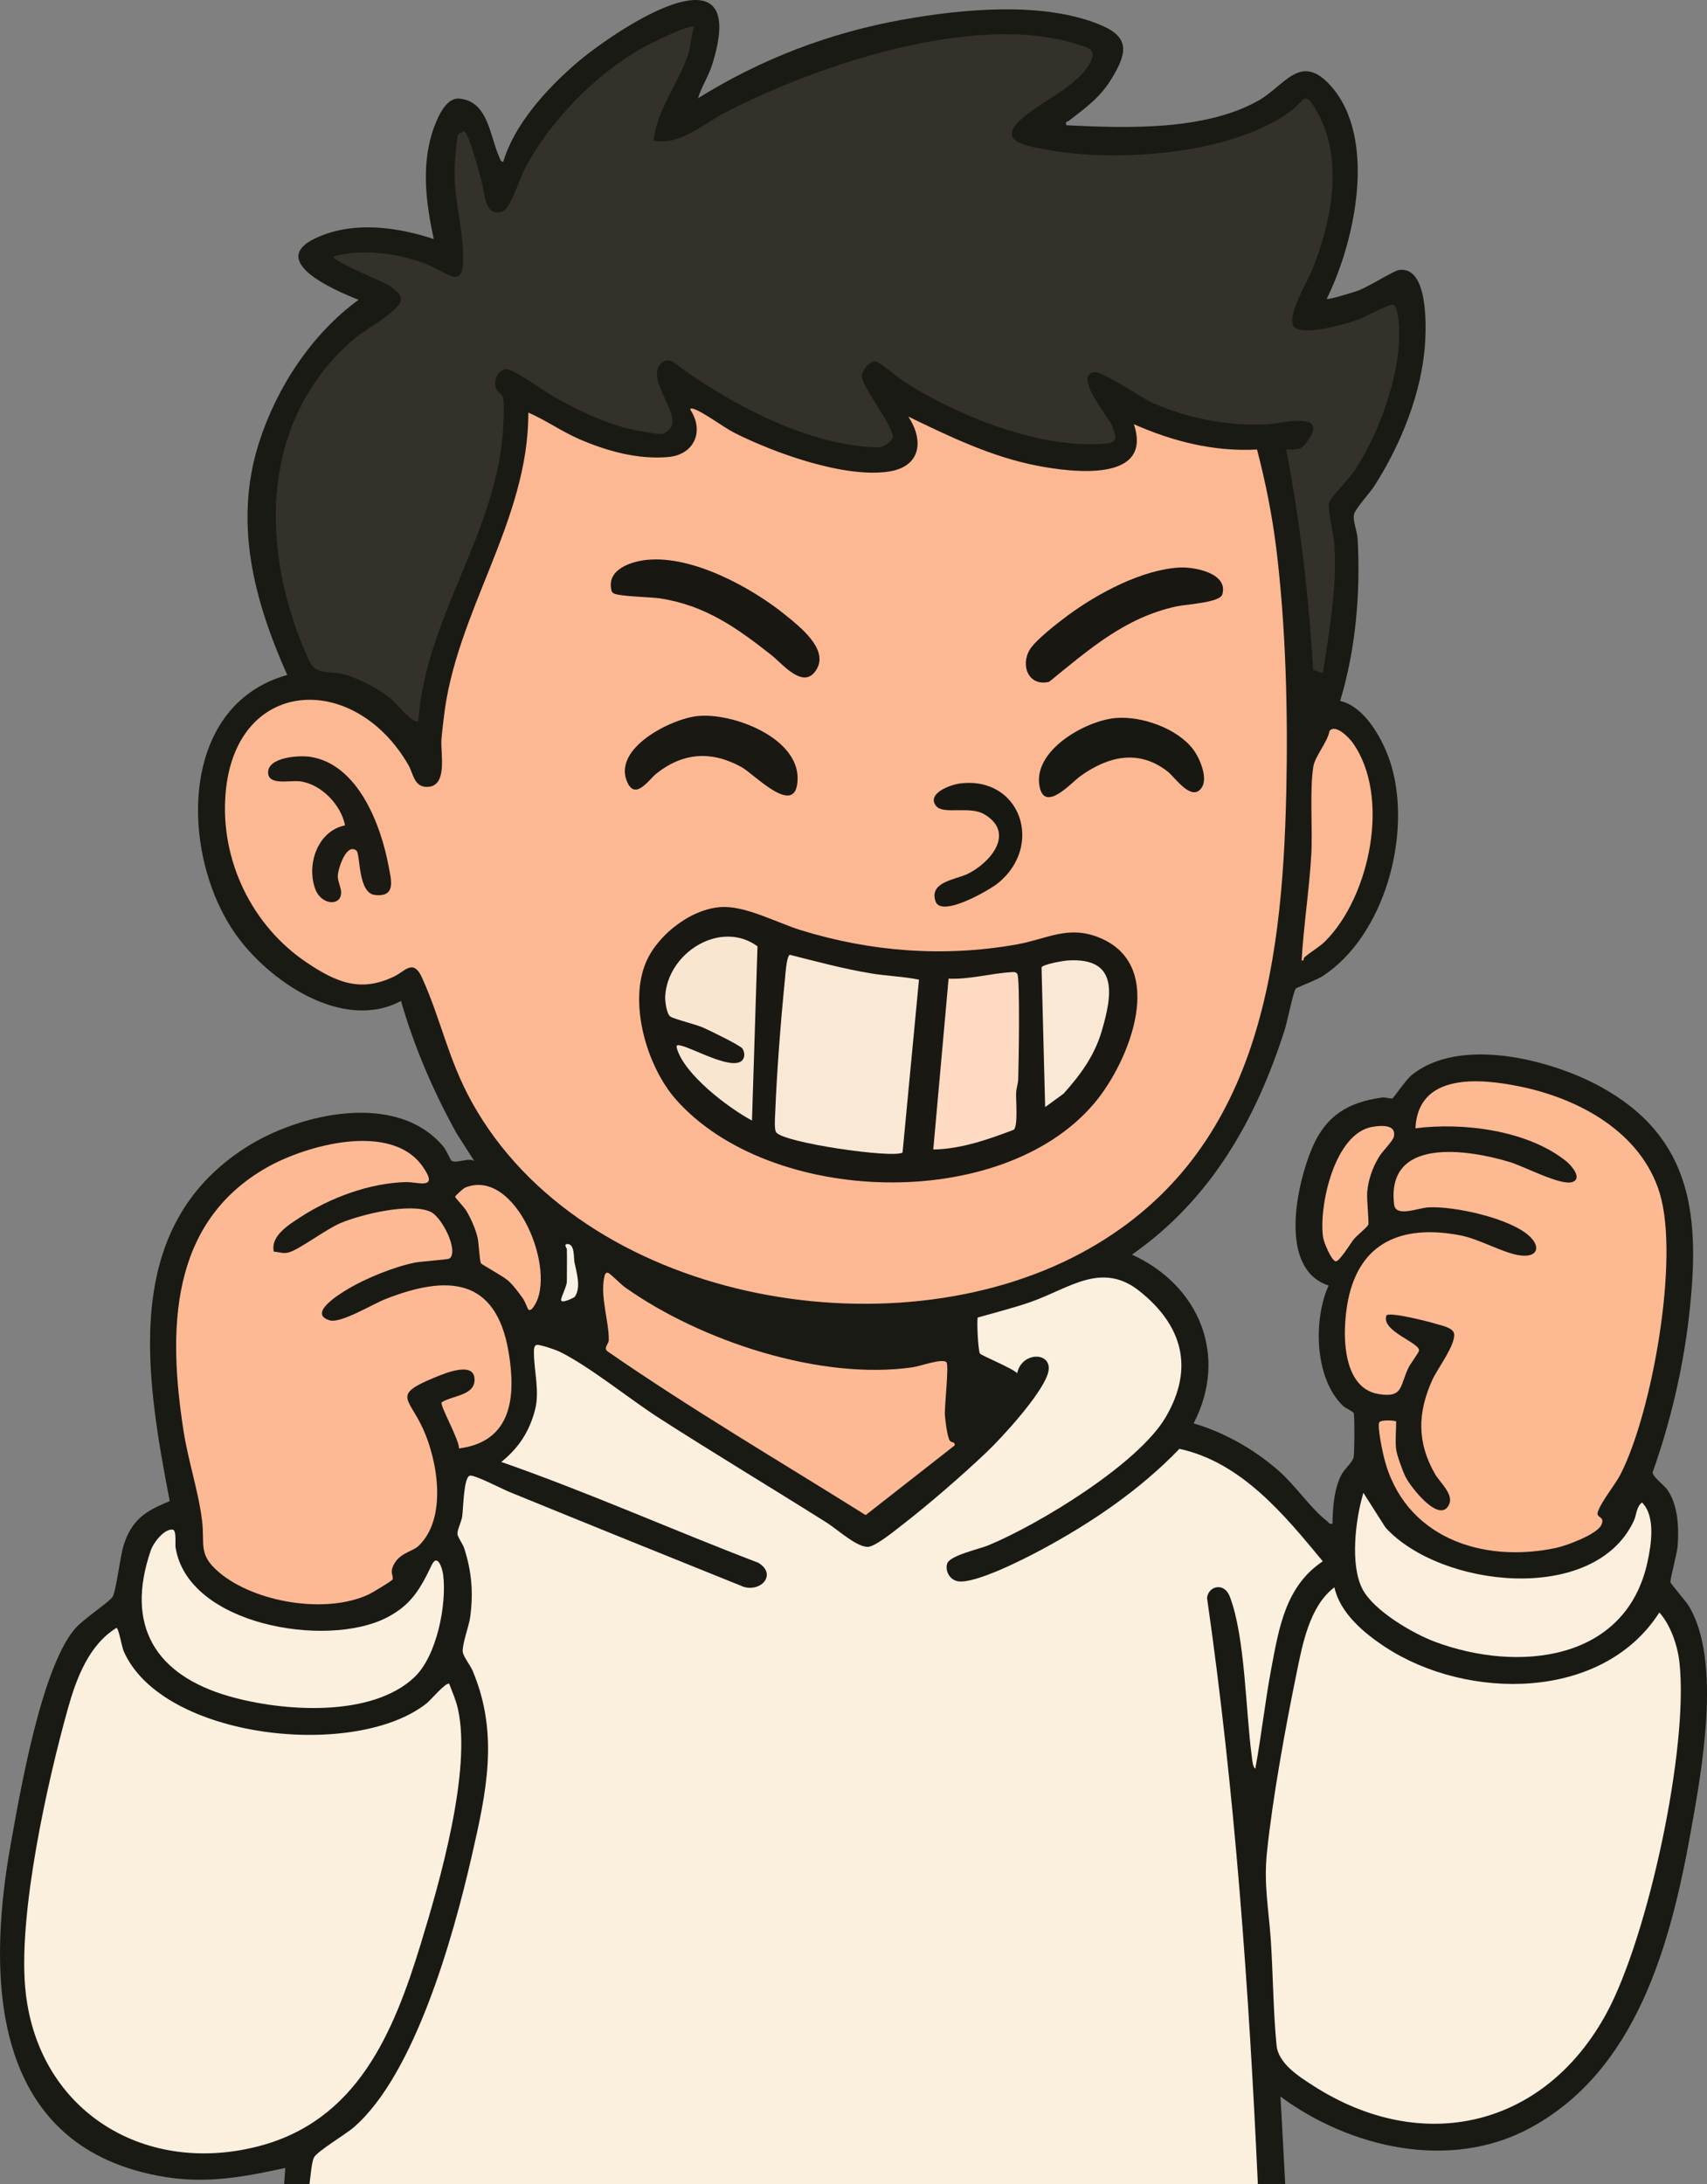 <?xml version="1.0" encoding="UTF-8"?>
<svg id="Calque_1" data-name="Calque 1" xmlns="http://www.w3.org/2000/svg" viewBox="0 0 885.13 1132.26">
  <rect x="0" y="0" width="885.13" height="1132.26" fill="#808080" stroke="none"/>
  <defs>
    <style>
      .cls-1 {
        fill: #1a1a14;
      }

      .cls-2 {
        fill: #fcb892;
      }

      .cls-3 {
        fill: #fbefde;
      }

      .cls-4 {
        fill: #fcb992;
      }

      .cls-5 {
        fill: #fbeedd;
      }

      .cls-6 {
        fill: #33312a;
      }

      .cls-7 {
        fill: #fddac1;
      }

      .cls-8 {
        fill: #fcb993;
      }

      .cls-9 {
        fill: #f9e8d3;
      }

      .cls-10 {
        fill: #f8f1e6;
      }

      .cls-11 {
        fill: #1b1a14;
      }

      .cls-12 {
        fill: #181812;
      }

      .cls-13 {
        fill: #191813;
      }

      .cls-14 {
        fill: #181712;
      }

      .cls-15 {
        fill: #f9e6d1;
      }
    </style>
  </defs>
  <path class="cls-1" d="M876.63,950.11c-10.43,57.83-28.01,123.62-83.67,153.34-41.29,22.05-92.92,10.13-129.01-16.52.91,15.09,1.63,30.23,2.47,45.33H147.33l.61-8.33c-21.16,4.63-40.42,8.23-62.21,4.71-89.13-14.42-93.18-99.61-80.31-171.73,5.01-28.12,15.84-91.04,33.01-111.99,4.46-5.45,18.07-14.17,19.94-17.06,1.77-2.73,3.97-21.01,5.63-26.38,4.2-13.56,11.35-18.15,24.01-23.22-12.5-65.12-25.46-141.85,39.41-183.35,27.77-17.76,78.33-29.39,102.5-.46,1.42,1.71,3.82,7.09,4.18,7.31,2.6,1.64,8.87-1.85,11.83.17l-9.16-14.33c-12.03-21.72-21.98-44.75-28.84-68.67-30.12,16.06-68.5-10.14-85.81-34.69-28.67-40.66-30.18-118.38,26.82-134.32-17.16-38.48-27.9-78.62-14.71-120.2,9.07-28.61,27.37-56.62,51.71-74.29-12.83-5.05-49.53-20.88-19.99-32.99,18.84-7.72,40.25-4.64,58.99,1.48-4.2-18.93-6.75-39.6.24-58.25,2.08-5.56,6.23-15.1,12.97-14.54,15.13,1.25,15.82,19.6,20.75,30.34.46.99.61,2.34,2.03,2.46,5.66-19.08,21.77-36.98,36.54-49.97,20.05-17.65,92.74-66.55,71.75-.25-1.86,5.88-5.51,11.3-7.27,17.22,32.47-20.24,68.02-33.88,105.8-40.69,31.12-5.6,73.79-9.77,103.45,2.93,14.92,6.38,12.97,14.6,5.54,27.06-6.08,10.21-13.49,15.43-22.54,22.41-.83.64-1.83-.02-1.25,2.28,30.96,1.56,71.87,2.94,99.66-12.82,13.66-7.74,21.71-25.09,37.35-7.69,24.33,27.06,12.71,80.92-2.02,110.51.84.65,14-3.43,16.25-4.24,5.41-1.97,18.46-10.35,21.33-10.73,14.82-1.97,14.02,28.25,13.46,37.52-1.56,25.91-12.56,52.99-26.41,74.59-2.14,3.33-9.9,11.82-10.47,14.61-.71,3.5,1.66,8.76,1.88,12.72,1.51,28.21-.93,57-9.07,84.01,13.38,3.01,22.93,21.31,26.54,33.52,10.62,35.88-3.46,88.29-35.78,109.24-3.01,1.94-13.38,5.79-13.82,6.41-1.27,1.75-4.4,17.21-5.64,21.13-14.86,46.73-38.38,88.19-79.25,116.73,34.85,15.88,50.12,52.4,31.98,87.49,16.22,4.82,31.29,13.41,44.01,24.49,8.43,7.35,17.03,19.92,24.98,26.03,1.01.77,1.27,1.93,3,1.48.15-8.24.8-18.33,4.81-25.7,1.43-2.62,5.7-6.29,6.18-8.81.45-2.36.53-20.75.04-22.78-.2-.84-4.25-2.54-5.5-3.73-14.8-14.07-15.63-44.64-7.53-62.44-26.24-8.55-16.67-52.34-8.47-71.51,7.1-16.6,18.62-23.54,36.15-25.95,1.88-.26,4.53.79,5.39.42.72-.31,6.95-9.58,9.93-12,24.93-20.32,72.31-8.13,98.03,5.99,48.4,26.56,51.64,68.38,45.85,118.89-3.16,27.63-9.66,54.96-18.88,81.1.25,2.45,6.08,6.55,7.84,9.2,5.39,8.1,5.85,19.41,5.16,28.82-.28,3.75-4.02,17.57-3.77,18.89.15.76,7.99,9.72,9.57,12.33,17.17,28.51,6.69,85.31.9,117.47Z"/>
  <g>
    <g>
      <path class="cls-8" d="M490.72,706.18c1.5,1.46-1.02,22.61-.77,27.25.14,2.69,1.28,11.76,2.57,13.48.86,1.15,3.06.52,2.41,2.51l-46.06,36.06c-44.82-28.09-90.5-54.9-134.01-85-1.99-1.91.77-3.5.81-5.83.16-9.05-4.37-22.12-2.45-31.96.21-1.09.53-3.46,2.22-2.74,1.27.54,6.61,5.99,8.6,7.41,39.12,27.77,101.37,48.44,149.29,41.47,3.88-.56,15.23-4.74,17.4-2.63Z"/>
      <g>
        <path class="cls-8" d="M141.99,648.88c2.86.2,4.75,1.22,7.73.42,5.48-1.47,19.21-12,26.86-15.22,10.81-4.54,35.93-10.64,46.59-5.88,6.12,2.73,14.95,20.7,9.83,24.3-.74.52-14.55,1.42-17.91,2.09-10.65,2.14-25.1,7.99-34.46,13.54-4.41,2.61-21.25,12.83-9.73,16.37,5.75,1.77,22.39-8.44,29.05-11.05,31.59-12.4,57.1-11.5,63.73,27.24,3.93,23,2.05,46.7-25.71,50.24.43-4.1-10.05-22.4-8.97-23.92,5.96-3.74,17.9-3.48,17.02-12.6-.83-8.62-15.76-2.26-20.45-.34-22.16,9.12-13.93,10.17-6.45,26.17,7.85,16.79,12.95,46.95-2.13,61.25-3.34,3.17-10.92,3.64-13.57,11.5-.9,2.65.8,4.71.07,5.93-.51.86-10.62,6.9-12.35,7.71-21.99,10.29-58.67,4.22-77.22-11.2-11.36-9.44-7.65-14.48-9.12-26.88-1.76-14.94-7.19-31.09-9.58-46.42-8.11-51.99-7.68-108.17,43.4-137.01,20.3-11.46,63.88-23.51,80.3-.69,9.28,12.9-2.27,8.23-8.49,8.41-18.86.53-39.12,8.03-54.81,18.28-5.95,3.89-15.44,9.67-13.63,17.76Z"/>
        <path class="cls-4" d="M273.95,678.93c-.25-.19-1.63-4.09-2.79-5.72-2.3-3.24-4.74-6.61-7.7-9.29-2.64-2.39-13.61-8.25-14.04-8.96-.79-1.34-1.1-10.31-1.76-13.24-1.02-4.54-3.52-10.09-5.9-14.1-.92-1.55-5.77-6.72-5.77-7.18,0-.43,4.25-4.36,5.21-4.75,26.37-10.7,48.04,43.64,35.61,61.61-.59.85-1.73,2.48-2.85,1.63Z"/>
      </g>
      <path class="cls-10" d="M293.94,647.43c0-.13-1.96-2.64.5-2.48,3.64.23,2.99,7.21,3.43,9.45,1,5.03,3.62,12.98.17,17.9-.24.34-7.82,4.28-7.05,1.19.53-2.13,2.95-7.11,2.95-9.06,0-5.66.1-11.34,0-17Z"/>
    </g>
    <g>
      <path class="cls-3" d="M89.45,792.99c2.24.19,1.28,7.31,1.6,9.33,6.42,40.11,77.89,52.25,109.2,36.44,12.97-6.55,17.69-15.07,23.61-27.39,3.03-6.31,5.54,1.79,5.95,5.18,1.88,15.36-3.28,41.9-14.86,52.91-22.29,21.19-68.44,17.87-96.02,9.98-38.3-10.96-54.21-36.56-40.72-75.72,1.36-3.96,6.85-11.1,11.24-10.72Z"/>
      <g>
        <path class="cls-3" d="M232.92,872.93c1.67,4.47,3.45,8.22,4.52,12.99,7.19,31.99-9.42,89.73-19.24,121.78-14.19,46.33-33.02,92.08-84.84,105.16-60.18,15.18-114.8-19.88-120.3-82.55-3.43-39.08,11.35-105.96,22.16-144.59,4.34-15.51,10.91-33.07,25.2-41.78,1.16.23,2.69,9.75,3.78,12.23,20.17,45.55,120.43,56.24,157.21,26.74,1.86-1.5,9.99-11.09,11.51-9.98Z"/>
        <path class="cls-3" d="M685.9,809.43c-19.23,12.88-22.64,34.12-26.65,55.31-3.26,17.28-5.14,34.89-8.32,52.18-1.38-.58-1.66-5.1-1.87-6.62-3.17-23.28-3.35-61.62-11.38-82.61-2.91-7.61-11.13-5.43-11.8.7,14.45,100.49,21.69,202.31,26.35,303.87H160.48c.15-1.3.31-2.58.47-3.83.34-2.63.83-8.11,1.93-10.06,1.79-3.17,16.47-11.95,20.53-15.47,31.88-27.63,51.71-99.34,61.04-139.96,7.65-33.28,14.49-63.8.66-96.68-1.23-2.92-4.92-7.5-5.16-9.91-.4-3.85,3.22-13.19,3.87-18.04,1.68-12.61.78-23.62-3.12-35.64-.74-2.29-3.33-5.64-3.51-7.39-.18-1.87,2.1-6.48,2.48-9.12.59-4.22.73-20.23,3.93-21.13,2.28-.64,16.83,6.92,20.37,8.37,40.51,16.56,81.09,32.96,121.7,49.29,9.33,2.71,17.18-6.74,7.52-12.51-44.57-17-88.22-36.56-133.25-52.26,8.97-7.18,14.59-15.79,17.48-27,2.49-9.61-.49-19.87-.56-29.49-.01-1.35-.14-3.22,1.05-4.07,1.16-.82,10.59,2.56,12.56,3.54,15.73,7.85,35.88,24.39,51.55,34.44,28.72,18.42,57.98,35.98,86.84,54.17,5.32,3.36,15.73,12.97,21.49,12.4,3.81-.38,13.56-8.3,17.06-11.01,13.98-10.81,31.23-25.75,44.06-37.94,8.71-8.29,27.89-29.43,31.7-40.29,4.18-11.91-13.27-12.69-15.72-.75-2.16-2.42-18.73-9.26-19.32-10.18-.99-1.54-1.76-17.94-1.09-18.71,9.1-2.6,18.51-4.94,27.44-8.06,20.03-7.02,36.74-21.31,56.47-5.55,22.19,17.72,28.46,39.92,13.41,65.43-14.29,24.22-65.59,55.4-91.75,66.25-4.98,2.07-20.19,5.29-21.47,9.54-1.17,3.89,1.38,8.42,5.54,9.14,8.84,1.53,34.63-11.68,43.28-16.33,26.04-14,51.1-31.01,71.62-52.33,32.15,7.01,54.4,34.18,74.32,58.31Z"/>
      </g>
    </g>
    <g>
      <path class="cls-6" d="M359.93,13.94c-1.59,4.05-1.46,8.76-2.67,12.82-4.72,15.76-16.7,29.68-18.33,46.18,13.52,2.6,25.43-8.52,36.98-14.52,47.54-24.68,129.67-52.36,182.54-35.49,5.53,1.77,10.35,2.35,7.03,9.07-5.97,12.11-24.31,20.12-34.48,28.51-15.14,12.48.02,14.86,10.91,16.96,36.38,7.01,98.1,2.85,128.38-20.67,6.04-4.69,6.11-10.4,12.47.82,14.29,25.21,7.71,56.9-2.34,82.31-2.08,5.26-14.78,26.33-8.82,30.1s25.89-1.88,32.58-4.33c3.16-1.16,16.51-8.19,18.13-7.69,1.4.43,2.14,3.32,2.38,4.69,4.39,24.55-8.98,62.15-23.13,82.39-2.36,3.38-12.03,13.42-12.47,15.61-.68,3.44,2.52,16.8,2.83,21.77,1.38,22.46-2.61,44.47-5.99,66.49l-5.04-1.67c-2.24-38.43-6.74-76.64-13.96-114.33,4.63.15,7.26.65,10.27-3.24,13.28-17.12-12.26-10.25-19.78-9.78-19.37,1.2-41.44-2.97-59.16-10.81-6.3-2.79-26.57-16.76-30.76-16.2-11.37,1.51,7.58,23.59,9.17,27.79,2,5.26,3.24,8.65-3.23,9.24-33.83,3.05-76.66-14.22-104.81-32.2-3.36-2.14-12.63-10.53-15.21-10.41-2.82.13-6.78,5.12-6.48,8.04.62,6.02,16.07,25.28,15.98,31.1-.04,2.32-5.07,5.45-7.34,5.43-35.99-.4-78.67-23.17-106.69-44.42-2.37-1.25-4.81-.68-6.55,1.38-7.01,8.3,10.04,24.95,5.64,32.63-.63,1.09-3.2,3.33-4.57,3.46-2.88.27-13.04-1.72-16.49-2.51-13.74-3.12-28.48-10.38-40.67-17.33-4.47-2.55-20.98-14.69-24.37-13.75-4.21,1.16-5.97,5.92-4.76,9.88.6,1.96,3.25,2.49,3.78,5.22.59,3.09.22,10.48.06,14.02-2.46,54.8-40.34,99.01-44.05,153.45-2.55,1.72-11.56-9.51-13.98-11.51-5.99-4.95-16.7-10.73-24.23-12.77-8.2-2.21-14.82.78-18.56-7.44-25.63-56.31-26.18-124.17,23.77-166.79,5.06-4.31,23.73-14.51,24.03-20.08.18-3.29-4.5-6.27-7.08-7.85-2.2-1.35-29.37-12.66-27.94-14.55,14.74-4.01,32.74-1.82,46.98,3.51,13.57,5.08,21.92,16.54,20.01-9.01-1.15-15.32-4.89-26.15-4.03-43.06.11-2.13,1.15-13.85,1.53-14.47.56-.9,2.19-1.19,3.03-1.94,2.58.18,8.21,22.19,9.2,25.73,1.61,5.74,1.49,18.81,10.58,16.06,4.52-1.37,9.27-17.15,11.52-21.52,12.91-25.06,36.92-49.7,61.51-63.49,3.29-1.84,24.88-12.59,26.67-10.82Z"/>
      <path class="cls-2" d="M676.32,496.38c-.6.53.11,1.93-1.38,1.55,1.03-18.15,3.91-36.29,4.98-54.51.8-13.6-.91-33.29,1.07-45.93.86-5.47,7.34-12.64,8.43-18.56,3.06-3.79,10.04,3.41,11.94,6.06,19.88,27.83,9.03,79.55-14.04,102.83-3.11,3.14-7.69,5.63-11.01,8.55Z"/>
    </g>
    <g>
      <path class="cls-2" d="M470.94,215.94c21.46,10.42,43.26,20.96,66.97,25.52,17.88,3.44,60.11,8.9,50.04-21.53,20.23,8.93,41.52,14.33,63.86,13.12,4.4,16.88,7.87,34.14,10,51.5,4.97,40.44,6.07,85.13,5.17,125.91-2.09,94.08-15.38,190.06-106.02,238.98-99.37,53.63-258.99,24.94-316.19-77.85-12.48-22.43-16.16-43.38-26.05-64.95-4.43-9.66-8.69-3.18-14.08-.53-17.52,8.61-30.2,3.21-45.42-6.97-28.57-19.1-45.1-53.15-42.26-87.71,4.98-60.41,66.61-63.59,94.8-14.84,2.68,4.64,2.92,12.08,10.59,11.31,9.82-.98,6.03-17.61,6.55-24.54.26-3.54.78-7.28,1.17-10.83,6.06-55.3,44.06-102.19,43.88-158.62,9.18,3.96,17.44,9.89,26.64,13.85,14.24,6.13,30.23,10.56,45.9,9.18,13.53-1.19,18.82-13.42,11.47-24.55-.22-.68.82-.68,1.47-.48,5.29,1.64,15.63,9.58,21.48,12.53,20.62,10.41,57.15,23.59,80.1,20.01,16.48-2.57,18.2-16.04,9.95-28.54Z"/>
      <g>
        <path class="cls-14" d="M335.73,290.23c23.46-2.25,53.88,14.26,71.68,28.73,7.06,5.74,21.69,17.12,16.4,27.35-6.42,12.4-18.12-2.17-23.4-6.35-18.1-14.34-34.67-26.16-58.25-29.75-4.81-.73-22.12-.96-24.23-2.77-.76-.65-.82-1.08-1-2-2.1-10.47,10.71-14.44,18.8-15.22Z"/>
        <path class="cls-14" d="M611.73,294.23c7.63-.39,25.37,2.93,22.05,13.99-1.27,4.24-18.95,5.09-23.88,6.17-26.79,5.9-45.27,22.38-65.91,39.09-10.58,2.56-15.12-8.46-9.89-16.89,3.02-4.86,14.52-13.79,19.52-17.48,15.47-11.42,38.64-23.89,58.11-24.88Z"/>
        <path class="cls-13" d="M361.73,371.23c18.2-1.89,52.71,11.27,51.85,33.06-.8,20.07-22.36-2.85-28.97-6.53-15.44-8.59-30.21-7.79-44.15,3.19-3.8,3-10.76,13.86-15.01,4.98-8.5-17.74,22.36-33.26,36.29-34.71Z"/>
        <path class="cls-11" d="M184.85,441.03c-5.23-4.36-9.73,9.56-9.7,13.4.02,2.63,1.74,5.81,1.75,8.15.03,7.49-10.35,6.71-13.43-1.68-4.65-12.68,1.16-30.08,15.45-33.01-2.05-10.62-12.44-21.54-23.59-22.85-5.05-.59-16.33,2.35-16.31-4.62.02-7.97,16.28-8.95,21.97-8.04,24.63,3.91,36.47,35.09,40.48,56.51,1.38,7.35,4.09,16.33-7.07,15.1-8.91-.98-7.47-21.23-9.56-22.96Z"/>
        <path class="cls-12" d="M578.72,372.23c13.31-1.11,31.88,5.45,40.04,16.37,3.36,4.5,7.84,14.89,4.25,19.9-5.23,7.31-13.68-5.48-17.6-8.55-15.1-11.78-31.06-7.8-45.39,2.56-4.4,3.18-17.99,18.61-20.87,5.7-4.21-18.87,23.59-34.65,39.57-35.99Z"/>
        <path class="cls-12" d="M497.69,406.2c31.36-4.07,43.91,32.17,19.72,51.72-4.36,3.52-29.32,18.05-32.31,9.36-3.49-10.15,10.56-11.27,16.51-14.16,11.96-5.79,25.16-21.4,8.67-31.03-7.51-4.39-21.18.34-24.83-4.18-5.21-6.46,7.14-11.04,12.24-11.71Z"/>
        <g>
          <path class="cls-13" d="M375.71,470.21c12.23.05,27.6,8.31,39.46,11.99,36.28,11.26,74.45,14.13,111.98,7.44,15.89-2.83,26.7-10.21,43.05-3.47,35.53,14.66,15.28,64.42-2.75,85.77-48.21,57.09-168.53,53.01-217.02-2-15.03-17.05-24.66-49.94-15.34-71.37,6.31-14.52,24.6-28.44,40.63-28.37Z"/>
          <path class="cls-9" d="M409.56,495c13.94,3.53,27.95,7.31,42.17,9.65,8.2,1.35,16.84,1.61,24.79,3.24l-8.52,89.61c-4.51,3.21-62.27-5.08-65.58-10.56-1.01-1.67-.57-7.2-.48-9.5.88-21.98,2.82-47.05,5-69,.26-2.67.89-12.94,2.61-13.44Z"/>
          <path class="cls-7" d="M525.7,585.7c-13.35,5.05-27.35,10.01-41.77,10.24l7.94-88.57c10.91.49,22.17-2.81,32.71-3.38,1.13-.06,2.17-.2,2.91.9,1.53,2.26.7,47.95.49,54.59-.08,2.36-.97,4.55-1.08,6.92-.19,4.03,1.06,17.06-1.19,19.31Z"/>
          <path class="cls-15" d="M389.92,580.93c-12.32-6.61-35.07-23.79-38.97-37.52-.61-2.15,1.17-1.54,2.28-1.29,6.46,1.45,27.03,13.31,31.8,7.4,1.39-1.73,1.04-4.13-.05-5.9-1-1.62-17.34-9.54-20.37-10.87-4.14-1.82-14.69-4.26-17.01-5.74-2-1.27-2.81-8.17-2.67-10.55,1.27-22.52,28.63-39.84,47.85-25.87l-2.85,90.34Z"/>
          <path class="cls-9" d="M541.94,573.93l-1.87-72.36c.56-1.63,11.03-3.45,13.38-3.61,26.75-1.86,23.31,18.06,17.77,36.76-3.74,12.64-11.04,22.62-19.73,32.27l-9.54,6.95Z"/>
        </g>
      </g>
    </g>
    <g>
      <path class="cls-3" d="M691.92,822.93c3.03,13.49,15.39,23.76,26.48,31.03,42.24,27.65,112.53,28.13,142.03-18.01,5.78,6.48,9.4,17,10.38,25.6,5.03,44.17-16.27,142.44-37.71,182.05-32.02,59.17-95.31,74.18-152.09,37.74-7.51-4.82-18.14-11.52-19.07-20.93-1.76-17.7-1.79-37-3.02-54.98-1.1-16.02-3.68-28.52-1.98-45,2.91-28.19,9.57-64.69,15.31-92.69,3.12-15.23,6.74-35.04,19.67-44.82Z"/>
      <path class="cls-5" d="M706.95,773.93l11.48,18.01c28.45,31.21,108.13,40.19,128.69-3.33,1.6-3.39,1.24-7.35,4.32-9.66,7.1,7.1,4.82,21.7,2.84,30.82-11.25,51.87-67.51,57.3-110.11,41.43-11.58-4.31-31.83-16.14-37.67-27.33-6.61-12.65-3.6-36.6.46-49.94Z"/>
      <g>
        <path class="cls-4" d="M723.94,751.43c.38,2.97,3.39,11.24,4.83,14.17,2.54,5.17,17.86,24.93,22.66,14.3,2.39-5.28-4.78-11.31-7.29-15.67-9.48-16.45-9.14-31.87-1.37-48.98,2.57-5.65,12.07-18.05,11.22-23.8-.48-3.24-6.99-4.34-9.83-5.24-3.54-1.12-23.4-6.15-25.22-4.28-3.13,8.17,17.53,14.14,16.87,18.31-.17,1.06-4.43,6.72-5.39,8.67-4.67,9.53-2.63,16.03-15.74,13.78-20.48-3.51-18.72-36.55-15.02-51.54,7.17-29.01,29.93-35.92,57.32-30.75,10.4,1.96,22.82,9.5,31.57,10.48s10.34-4.37,4.75-9.79c-9.73-9.44-39.48-15.98-52.84-15.13-5.29.33-16.74,5.26-17.56-1.46-4.32-35.31,38.36-28.62,60.04-22.04,7.48,2.27,26.34,12.36,32.37,10.35,5.37-1.79-.43-8.58-3.04-10.68-19.98-16.15-53.56-20.39-78.32-17.18,1.3-28.9,33.51-25.92,54.18-21.68,30.62,6.28,62.94,23.66,72.53,55.47,10.24,33.98-3.96,113.15-20.19,145.24-3.04,6.01-10.11,14.26-11.99,19.97-1.02,3.1,4.13,2.03,1.8,6.76-2.37,4.81-17.98,10.61-23.32,11.75-38.77,8.3-79.04-5.7-89.29-46.73-.84-3.38-3.39-15.52-2.59-18.13.58-1.88,8.87-1.12,8.87-.65,0,4.44-.53,10.32,0,14.5Z"/>
        <path class="cls-4" d="M711.68,584.18c4.35-.7,12.38-1.44,11.11,5.02-.46,2.33-5.84,7.48-7.65,10.44-3.47,5.66-5.73,12.1-6.23,18.77-.25,3.27,1.05,15.42.58,16.49-.68,1.54-5.88,5.54-7.51,7.57s-7.53,11.83-9.43,11.43c-2.28-.48-6.17-10.04-6.52-12.54-2.24-16.35,6.04-54,25.65-57.17Z"/>
      </g>
    </g>
  </g>
</svg>